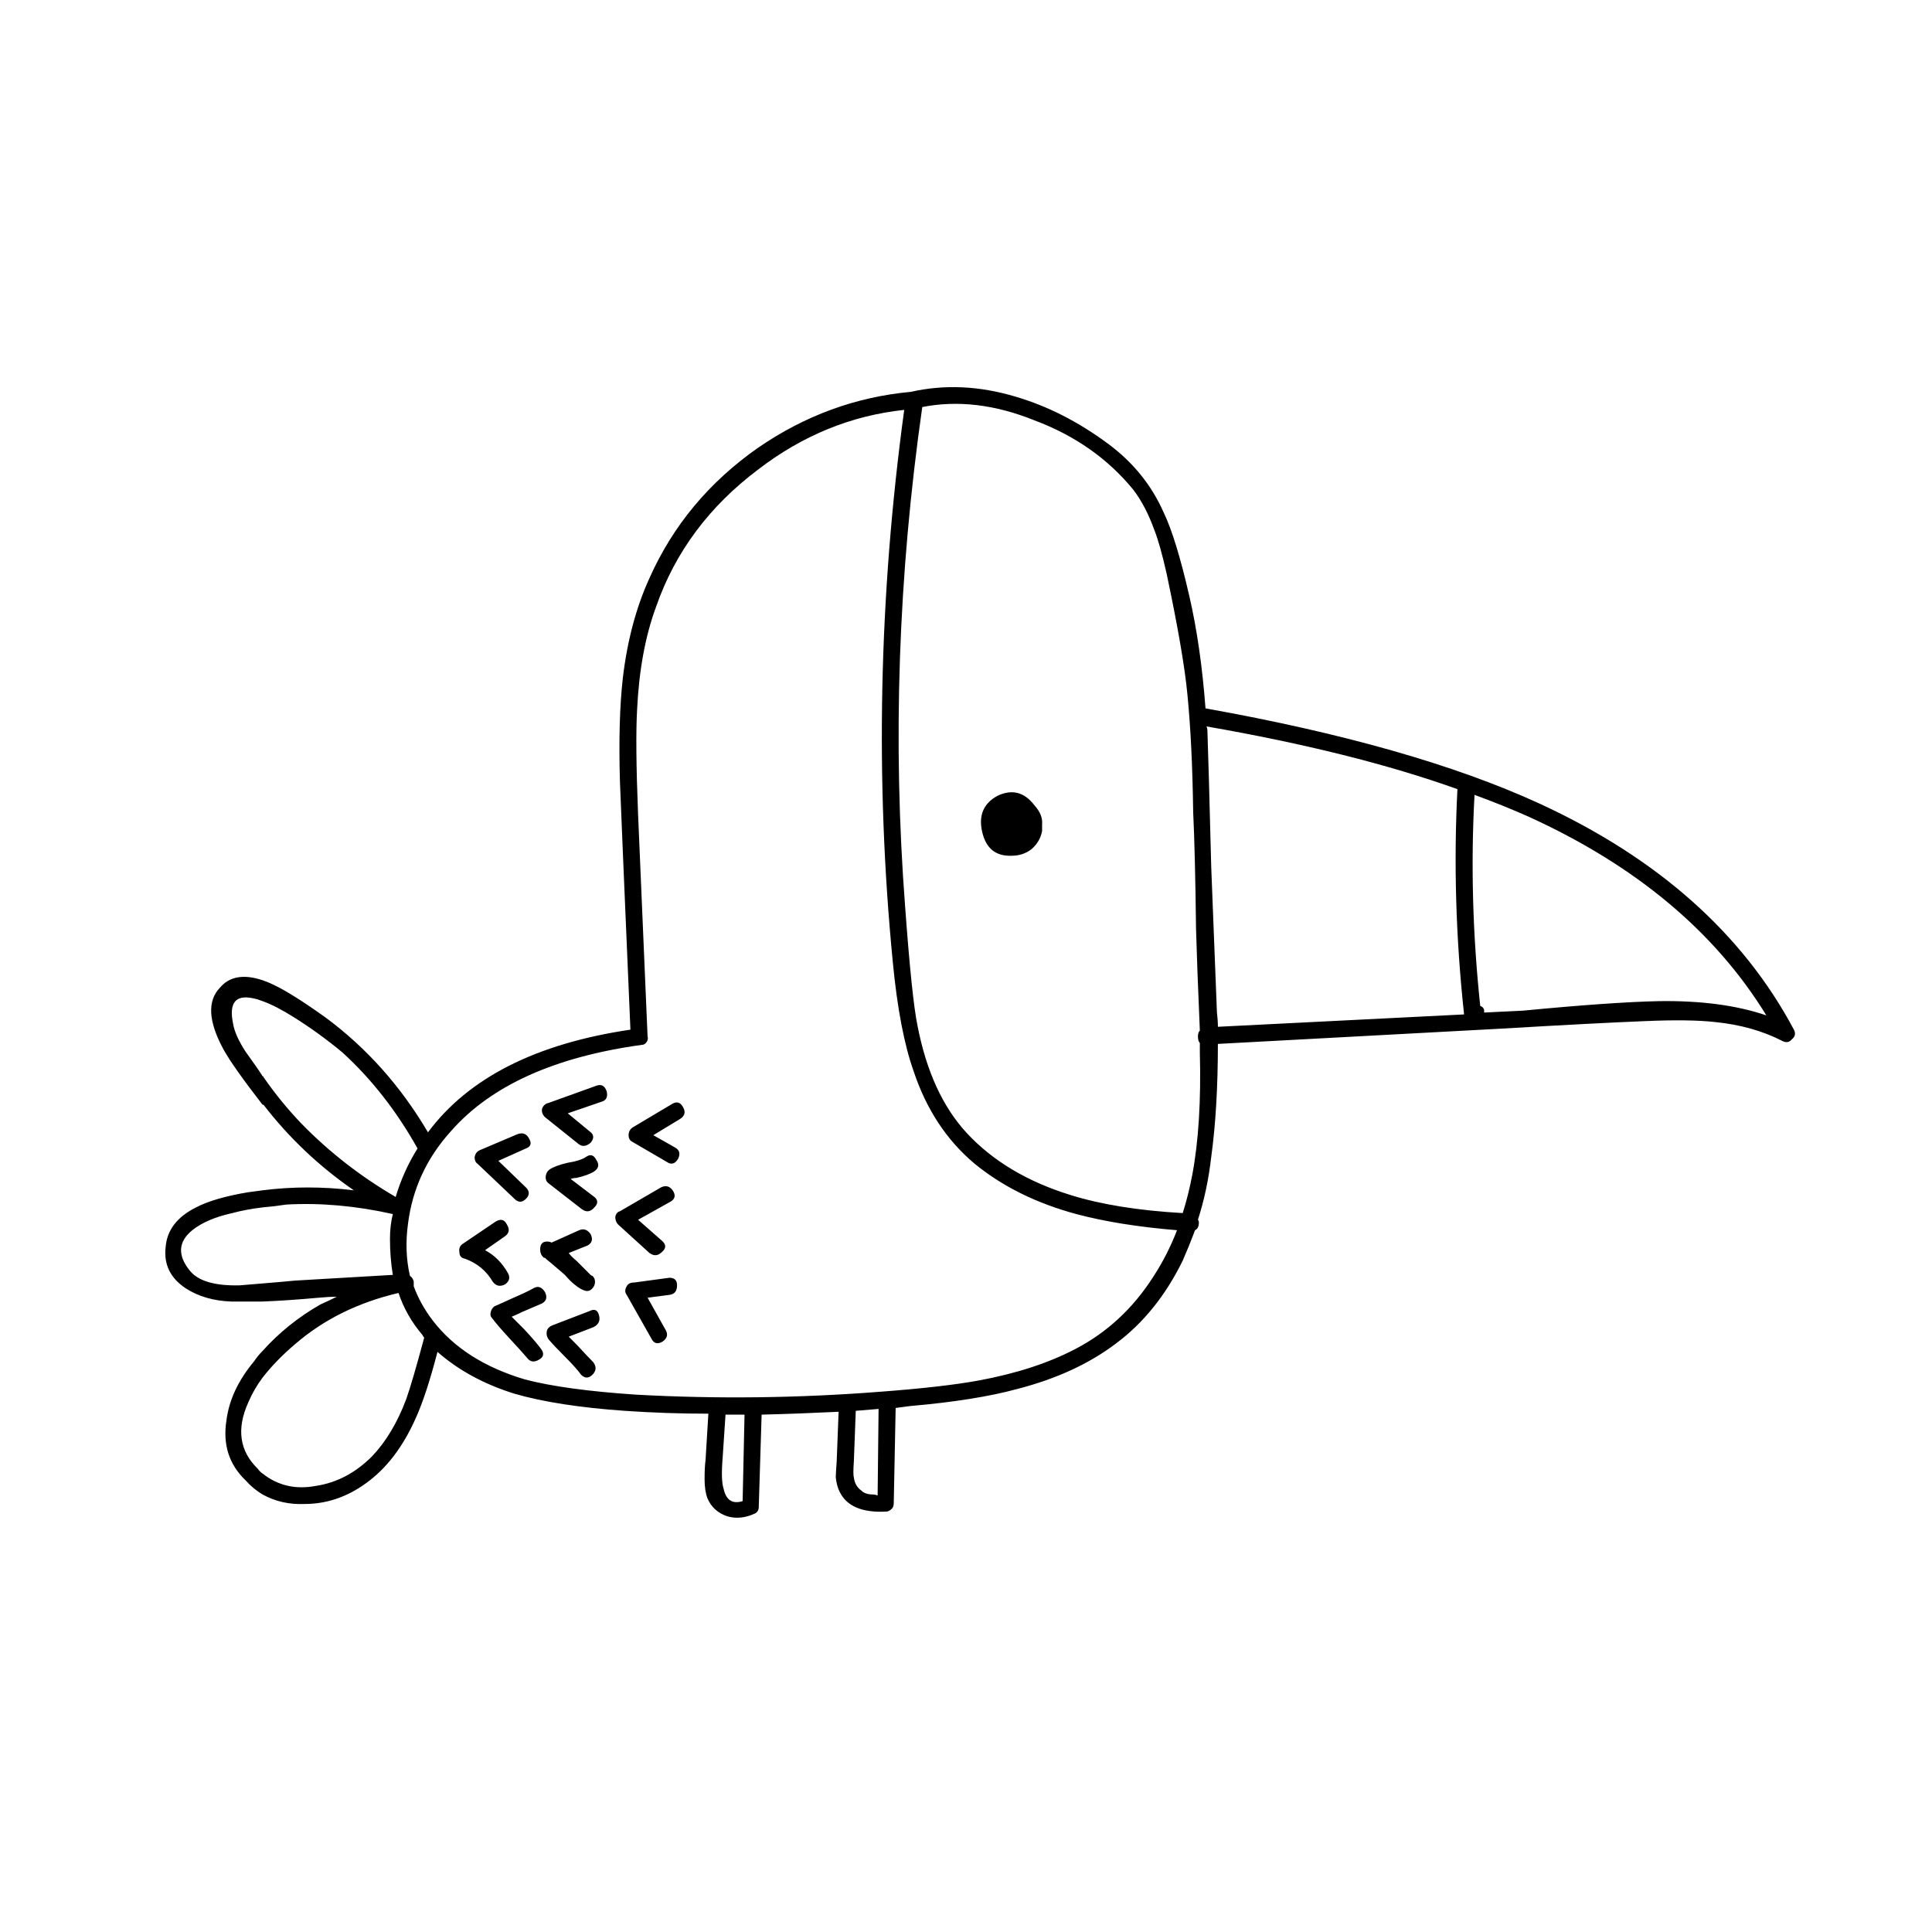 <?xml version="1.0" encoding="UTF-8"?>
<!-- Uploaded to: ICON Repo, www.iconrepo.com, Generator: ICON Repo Mixer Tools -->
<svg fill="#000000" width="800px" height="800px" version="1.1" viewBox="144 144 512 512" xmlns="http://www.w3.org/2000/svg">
 <path d="m618.9 419.39c0.84-0.672 1.008-1.512 0.504-2.519-13.602-25.523-36.105-45.508-67.508-59.953-22.336-10.242-51.809-18.641-88.422-25.191-0.836-11.082-2.266-20.988-4.281-29.723-2.352-10.246-4.617-17.633-6.801-22.168-3.191-7.223-8.062-13.266-14.609-18.137-7.894-5.879-16.121-10.078-24.688-12.594-9.574-2.856-18.809-3.277-27.711-1.262-14.609 1.344-28.129 6.297-40.555 14.863-12.934 9.066-22.504 20.57-28.719 34.512-3.527 7.723-5.875 16.539-7.051 26.449-0.84 7.391-1.094 16.625-0.758 27.711 0.168 4.699 1.094 26.531 2.769 65.492-25.02 3.695-42.906 12.766-53.652 27.207-7.223-12.258-16.293-22.418-27.207-30.48-5.879-4.199-10.414-7.055-13.602-8.566-1.008-0.504-2.016-0.922-3.023-1.258-5.039-1.68-8.816-1.008-11.336 2.016-3.359 3.527-3.023 8.984 1.008 16.375 1.68 3.019 5.121 7.891 10.328 14.609h0.25c6.719 8.73 14.695 16.289 23.934 22.672-8.23-1.008-16.293-1.008-24.184 0-1.344 0.168-2.606 0.336-3.781 0.504-6.043 1.008-10.664 2.352-13.852 4.027-5.039 2.519-7.727 6.047-8.062 10.582-0.504 4.535 1.258 8.145 5.289 10.832 3.359 2.184 7.391 3.359 12.094 3.527h8.312c4.367-0.168 9.32-0.504 14.863-1.008 1.676-0.168 3.273-0.254 4.785-0.254-1.344 0.672-2.773 1.344-4.281 2.016-5.879 3.359-11 7.473-15.367 12.344-0.84 0.84-1.598 1.766-2.269 2.769-4.195 5.039-6.633 10.246-7.305 15.621-1.008 6.379 0.672 11.672 5.039 15.867 1.344 1.512 2.856 2.773 4.535 3.781 3.359 1.848 7.051 2.688 11.082 2.519 5.879 0 11.336-1.848 16.375-5.543 5.375-3.863 9.738-9.574 13.098-17.129 1.848-4.031 3.781-9.91 5.797-17.633 5.539 4.867 12.34 8.562 20.402 11.082 7.559 2.184 17.297 3.695 29.223 4.535 7.387 0.504 14.777 0.754 22.164 0.754l-0.754 12.344c-0.168 1.176-0.25 2.856-0.25 5.039 0 2.016 0.25 3.695 0.754 5.039 1.008 2.352 2.769 3.945 5.289 4.785 2.352 0.672 4.785 0.418 7.305-0.758 0.672-0.332 1.008-0.922 1.008-1.762l0.758-24.434c6.715-0.168 13.52-0.422 20.402-0.758l-0.504 13.102c-0.168 2.352-0.25 3.777-0.25 4.281 0.168 1.512 0.504 2.769 1.008 3.777 1.848 3.863 5.961 5.625 12.344 5.293 0.504 0 1.008-0.254 1.512-0.758 0.336-0.336 0.504-0.84 0.504-1.512l0.504-25.191c1.34-0.168 2.602-0.336 3.777-0.504 11.586-1.008 21.074-2.516 28.465-4.531 10.41-2.688 19.145-6.719 26.199-12.094 7.219-5.375 13.098-12.68 17.633-21.914 1.176-2.688 2.266-5.375 3.273-8.062 0.672-0.336 1.008-1.008 1.008-2.016 0-0.336-0.082-0.586-0.25-0.754 1.68-5.207 2.852-10.75 3.523-16.625 1.176-8.566 1.766-18.559 1.766-29.977l74.816-4.031c17.129-1.008 29.977-1.68 38.539-2.016 7.727-0.336 13.855-0.254 18.391 0.25 6.719 0.672 12.68 2.352 17.883 5.039 1.008 0.504 1.848 0.336 2.519-0.504m-6.801-6.297c-7.891-2.688-17.379-3.945-28.465-3.777-8.23 0.168-20.234 1.008-36.023 2.519l-10.328 0.504c0.168-0.84-0.168-1.43-1.008-1.766-2.012-18.977-2.516-37.617-1.512-55.922 5.039 1.848 9.828 3.777 14.359 5.793 28.383 12.93 49.375 30.48 62.977 52.648m-223.69-161.22c9.406-1.848 19.312-0.672 29.727 3.527 10.746 4.031 19.48 10.16 26.195 18.387 2.184 2.856 4.031 6.383 5.543 10.582 1.008 2.519 2.102 6.379 3.277 11.586 3.019 14.277 4.867 25.023 5.539 32.246 0.84 8.562 1.344 18.891 1.512 30.984 0.336 6.883 0.59 17.211 0.758 30.984 0.168 6.211 0.504 15.195 1.008 26.953-0.336 0.336-0.504 0.84-0.504 1.512 0 0.84 0.168 1.426 0.504 1.762v2.519c0.336 12.762-0.336 23.594-2.016 32.496-0.672 3.527-1.512 6.887-2.519 10.074-11.758-0.672-21.664-2.266-29.727-4.785-11.418-3.527-20.57-8.984-27.457-16.375-6.383-6.883-10.746-16.371-13.098-28.465-1.008-4.867-2.102-15.363-3.277-31.488-3.356-43.66-1.844-87.828 4.535-132.5m75.32 84.641c26.031 4.535 48.199 10.074 66.504 16.625-1.008 19.648-0.422 39.547 1.762 59.699l-65.242 3.277c0-1.176-0.086-2.438-0.254-3.777-0.672-17.301-1.176-30.148-1.512-38.543-0.504-19.648-0.84-31.656-1.008-36.023 0-0.504-0.082-0.922-0.25-1.258m-150.64 23.176c-0.504-12.598-0.586-21.832-0.25-27.711 0.504-10.414 2.184-19.48 5.039-27.207 5.035-14.441 14.02-26.531 26.953-36.273 11.754-9.066 24.688-14.359 38.793-15.871-6.719 49.375-7.727 98.16-3.023 146.36 1.176 12.258 3.023 21.914 5.543 28.969 3.359 10.074 8.73 18.219 16.121 24.434 7.391 6.047 16.375 10.496 26.953 13.352 7.559 2.016 16.457 3.441 26.703 4.281-1.68 4.367-3.777 8.48-6.297 12.344-5.375 8.398-12.262 14.777-20.656 19.145-7.055 3.695-15.535 6.465-25.445 8.312-6.379 1.176-15.195 2.184-26.449 3.023-21.664 1.68-43.16 1.93-64.488 0.758-12.594-0.84-22.418-2.184-29.473-4.031-10.746-3.191-18.891-8.398-24.434-15.617-2.184-2.856-3.863-5.879-5.039-9.07v-1.258c-0.168-0.672-0.504-1.176-1.008-1.512-1.008-4.367-1.176-8.984-0.504-13.855 1.176-9.238 4.957-17.383 11.336-24.438 10.582-12.09 27.457-19.73 50.633-22.922 0.504 0 0.926-0.25 1.262-0.754s0.418-1.008 0.25-1.512l-2.519-58.945m-56.676 138.8c-2.016 7.559-3.613 13.016-4.789 16.375-2.348 6.215-5.371 11.25-9.066 15.113-4.367 4.367-9.32 6.969-14.863 7.809-5.375 1.008-10.074-0.082-14.105-3.273-0.504-0.336-0.926-0.754-1.262-1.258-4.867-4.703-5.707-10.582-2.519-17.637 1.008-2.348 2.269-4.531 3.781-6.547 2.352-3.023 5.207-5.961 8.562-8.816 7.559-6.551 16.711-11.086 27.461-13.605 1.34 4.031 3.441 7.727 6.297 11.086 0.168 0.336 0.336 0.586 0.504 0.754m79.852 20.406h5.039l-0.504 22.922c-2.688 0.84-4.367-0.25-5.039-3.273-0.504-1.512-0.586-4.281-0.25-8.312l0.754-11.336m-127.21-96.227c-1.848-2.856-2.938-5.293-3.273-7.309-1.176-5.539 0.586-7.809 5.289-6.801 0.84 0.168 1.68 0.422 2.519 0.758 2.352 0.84 5.121 2.266 8.312 4.281 4.535 2.856 8.816 5.961 12.848 9.32 7.723 7.055 14.359 15.535 19.898 25.441-2.519 4.031-4.449 8.312-5.793 12.848-9.234-5.375-17.551-11.84-24.938-19.395-3.695-3.863-7.055-7.981-10.078-12.344 0-0.168-0.082-0.254-0.25-0.254-0.84-1.344-2.352-3.527-4.535-6.547m-14.863 57.938c-3.191-4.031-2.938-7.559 0.758-10.582 2.519-2.016 6.043-3.527 10.578-4.535 2.519-0.672 5.207-1.176 8.062-1.512 2.016-0.168 4.113-0.418 6.297-0.754 9.07-0.504 18.473 0.336 28.215 2.519-0.504 2.016-0.758 4.199-0.758 6.551 0 3.356 0.254 6.547 0.758 9.57-11.422 0.672-20.07 1.176-25.949 1.512-1.68 0.168-4.531 0.422-8.562 0.754-1.848 0.168-3.863 0.336-6.047 0.504-6.719 0.168-11.168-1.172-13.352-4.027m176.59 37.281c2.016-0.168 4.031-0.336 6.047-0.504l-0.254 22.922c-0.504-0.168-0.922-0.25-1.258-0.25-1.344 0-2.352-0.336-3.023-1.008-1.176-0.84-1.848-2.016-2.016-3.527-0.168-0.504-0.168-1.93 0-4.281l0.504-13.352m-58.695-34.008c-1.008 0-1.676 0.336-2.012 1.008-0.504 0.84-0.504 1.594 0 2.266l6.547 11.59c0.672 1.344 1.68 1.594 3.023 0.754 1.176-0.84 1.426-1.848 0.758-3.023l-4.789-8.562 5.793-0.758c1.344-0.168 2.016-1.008 2.016-2.519 0-1.34-0.672-2.012-2.016-2.012l-9.32 1.258m-15.113 16.625c-0.84-0.84-1.594-1.594-2.266-2.266l6.547-2.519c1.344-0.672 1.848-1.68 1.512-3.023-0.336-1.512-1.176-1.93-2.516-1.258l-9.824 3.777c-0.84 0.336-1.344 0.84-1.512 1.512-0.168 0.84 0 1.594 0.504 2.266 0.84 1.008 2.266 2.519 4.281 4.535 2.016 2.016 3.441 3.609 4.281 4.785 1.008 1.008 2.016 1.008 3.023 0 1.008-1.008 1.09-2.098 0.25-3.273-1.004-1.008-2.434-2.519-4.281-4.535m-11.586-15.113c-1.176 0.672-2.941 1.512-5.289 2.519-2.184 1.008-3.863 1.762-5.039 2.266-0.504 0.336-0.84 0.84-1.008 1.512s-0.086 1.176 0.25 1.512c1.008 1.344 2.519 3.106 4.535 5.289 2.184 2.352 3.777 4.117 4.785 5.293 0.84 1.172 1.934 1.34 3.277 0.5 1.176-0.668 1.344-1.594 0.504-2.769-0.84-1.176-2.352-2.938-4.535-5.289-1.176-1.176-2.269-2.266-3.273-3.273 0.836-0.336 1.762-0.758 2.769-1.262 2.352-1.008 4.113-1.762 5.289-2.266 1.176-0.672 1.43-1.68 0.758-3.023-0.84-1.344-1.848-1.68-3.023-1.008m-7.809-13.602c1.344-0.84 1.594-1.934 0.754-3.277-0.672-1.344-1.68-1.594-3.023-0.754l-8.562 5.793c-0.84 0.504-1.176 1.258-1.008 2.266 0 1.008 0.504 1.598 1.512 1.766 3.188 1.176 5.625 3.191 7.305 6.047 0.84 1.172 1.93 1.426 3.273 0.754 1.176-0.84 1.43-1.848 0.758-3.023-1.512-2.688-3.527-4.703-6.047-6.047l5.039-3.523m22.922-0.758c-0.84-1.176-1.848-1.512-3.023-1.008l-7.305 3.277c-0.336-0.168-0.586-0.254-0.754-0.254-1.512-0.168-2.269 0.504-2.269 2.016 0 1.008 0.336 1.762 1.008 2.266h0.254l0.25 0.254c0.168 0.168 0.672 0.586 1.512 1.258l3.527 3.023c1.008 1.176 1.848 2.016 2.519 2.519 1.176 1.008 2.266 1.594 3.273 1.762 0.84 0 1.512-0.504 2.016-1.512 0.336-1.004 0.168-1.844-0.504-2.516-0.168 0-0.336-0.086-0.504-0.254-1.008-1.008-2.266-2.266-3.777-3.777-0.84-0.672-1.512-1.344-2.016-2.016l5.039-2.016c1.172-0.672 1.426-1.68 0.754-3.023m-29.473-22.168c-0.672 0.336-1.09 0.926-1.258 1.766 0 0.84 0.25 1.426 0.754 1.762l9.824 9.32c1.008 1.008 2.016 1.008 3.023 0 1.008-1.008 1.008-2.016 0-3.023l-7.305-7.051 7.305-3.277c1.344-0.504 1.594-1.426 0.754-2.769-0.672-1.176-1.68-1.512-3.023-1.008l-10.074 4.281m51.387 10.832c-0.84-1.344-1.93-1.68-3.273-1.008l-10.832 6.297c-0.672 0.168-1.09 0.672-1.258 1.512 0 0.84 0.25 1.512 0.754 2.016l8.312 7.559c1.176 0.84 2.269 0.754 3.277-0.254 1.176-1.008 1.176-2.016 0-3.019l-6.301-5.543 8.566-4.785c1.176-0.672 1.426-1.598 0.754-2.773m-20.906-5.289c1.176-0.84 1.344-1.848 0.504-3.023-0.672-1.344-1.594-1.594-2.769-0.754-1.008 0.672-2.606 1.176-4.789 1.512-2.184 0.504-3.777 1.09-4.785 1.762-0.504 0.336-0.84 0.84-1.008 1.512-0.168 0.84 0 1.512 0.504 2.016l9.07 7.051c1.176 0.84 2.266 0.672 3.273-0.504 1.008-1.004 1.008-1.93 0-2.769l-6.297-4.785c0.504-0.168 1.008-0.254 1.512-0.254 2.184-0.504 3.777-1.09 4.785-1.762m1.762-18.391c1.344-0.336 1.848-1.258 1.512-2.769-0.504-1.512-1.426-2.016-2.769-1.512l-12.594 4.535c-0.84 0.168-1.43 0.672-1.766 1.512-0.168 0.84 0.086 1.594 0.758 2.266l8.816 7.055c1.008 0.84 2.098 0.754 3.273-0.254 1.008-1.176 0.922-2.184-0.25-3.023l-5.797-4.785 8.816-3.023m21.664 1.262c-0.672-1.176-1.594-1.43-2.769-0.758l-10.582 6.301c-0.672 0.5-1.004 1.172-1.004 2.012 0 0.84 0.332 1.43 1.004 1.766l9.07 5.289c1.176 0.84 2.184 0.59 3.023-0.754 0.672-1.344 0.418-2.352-0.758-3.023l-5.793-3.277 7.055-4.281c1.344-0.84 1.594-1.93 0.754-3.273m95.223-73.055v-1.762c0.168-1.68-0.504-3.359-2.016-5.039-2.688-3.527-5.961-4.367-9.824-2.519-3.695 2.016-5.039 5.207-4.031 9.574 1.008 4.367 3.609 6.465 7.809 6.297 2.016 0 3.777-0.586 5.289-1.762 1.512-1.344 2.438-2.941 2.773-4.789z"/>
</svg>